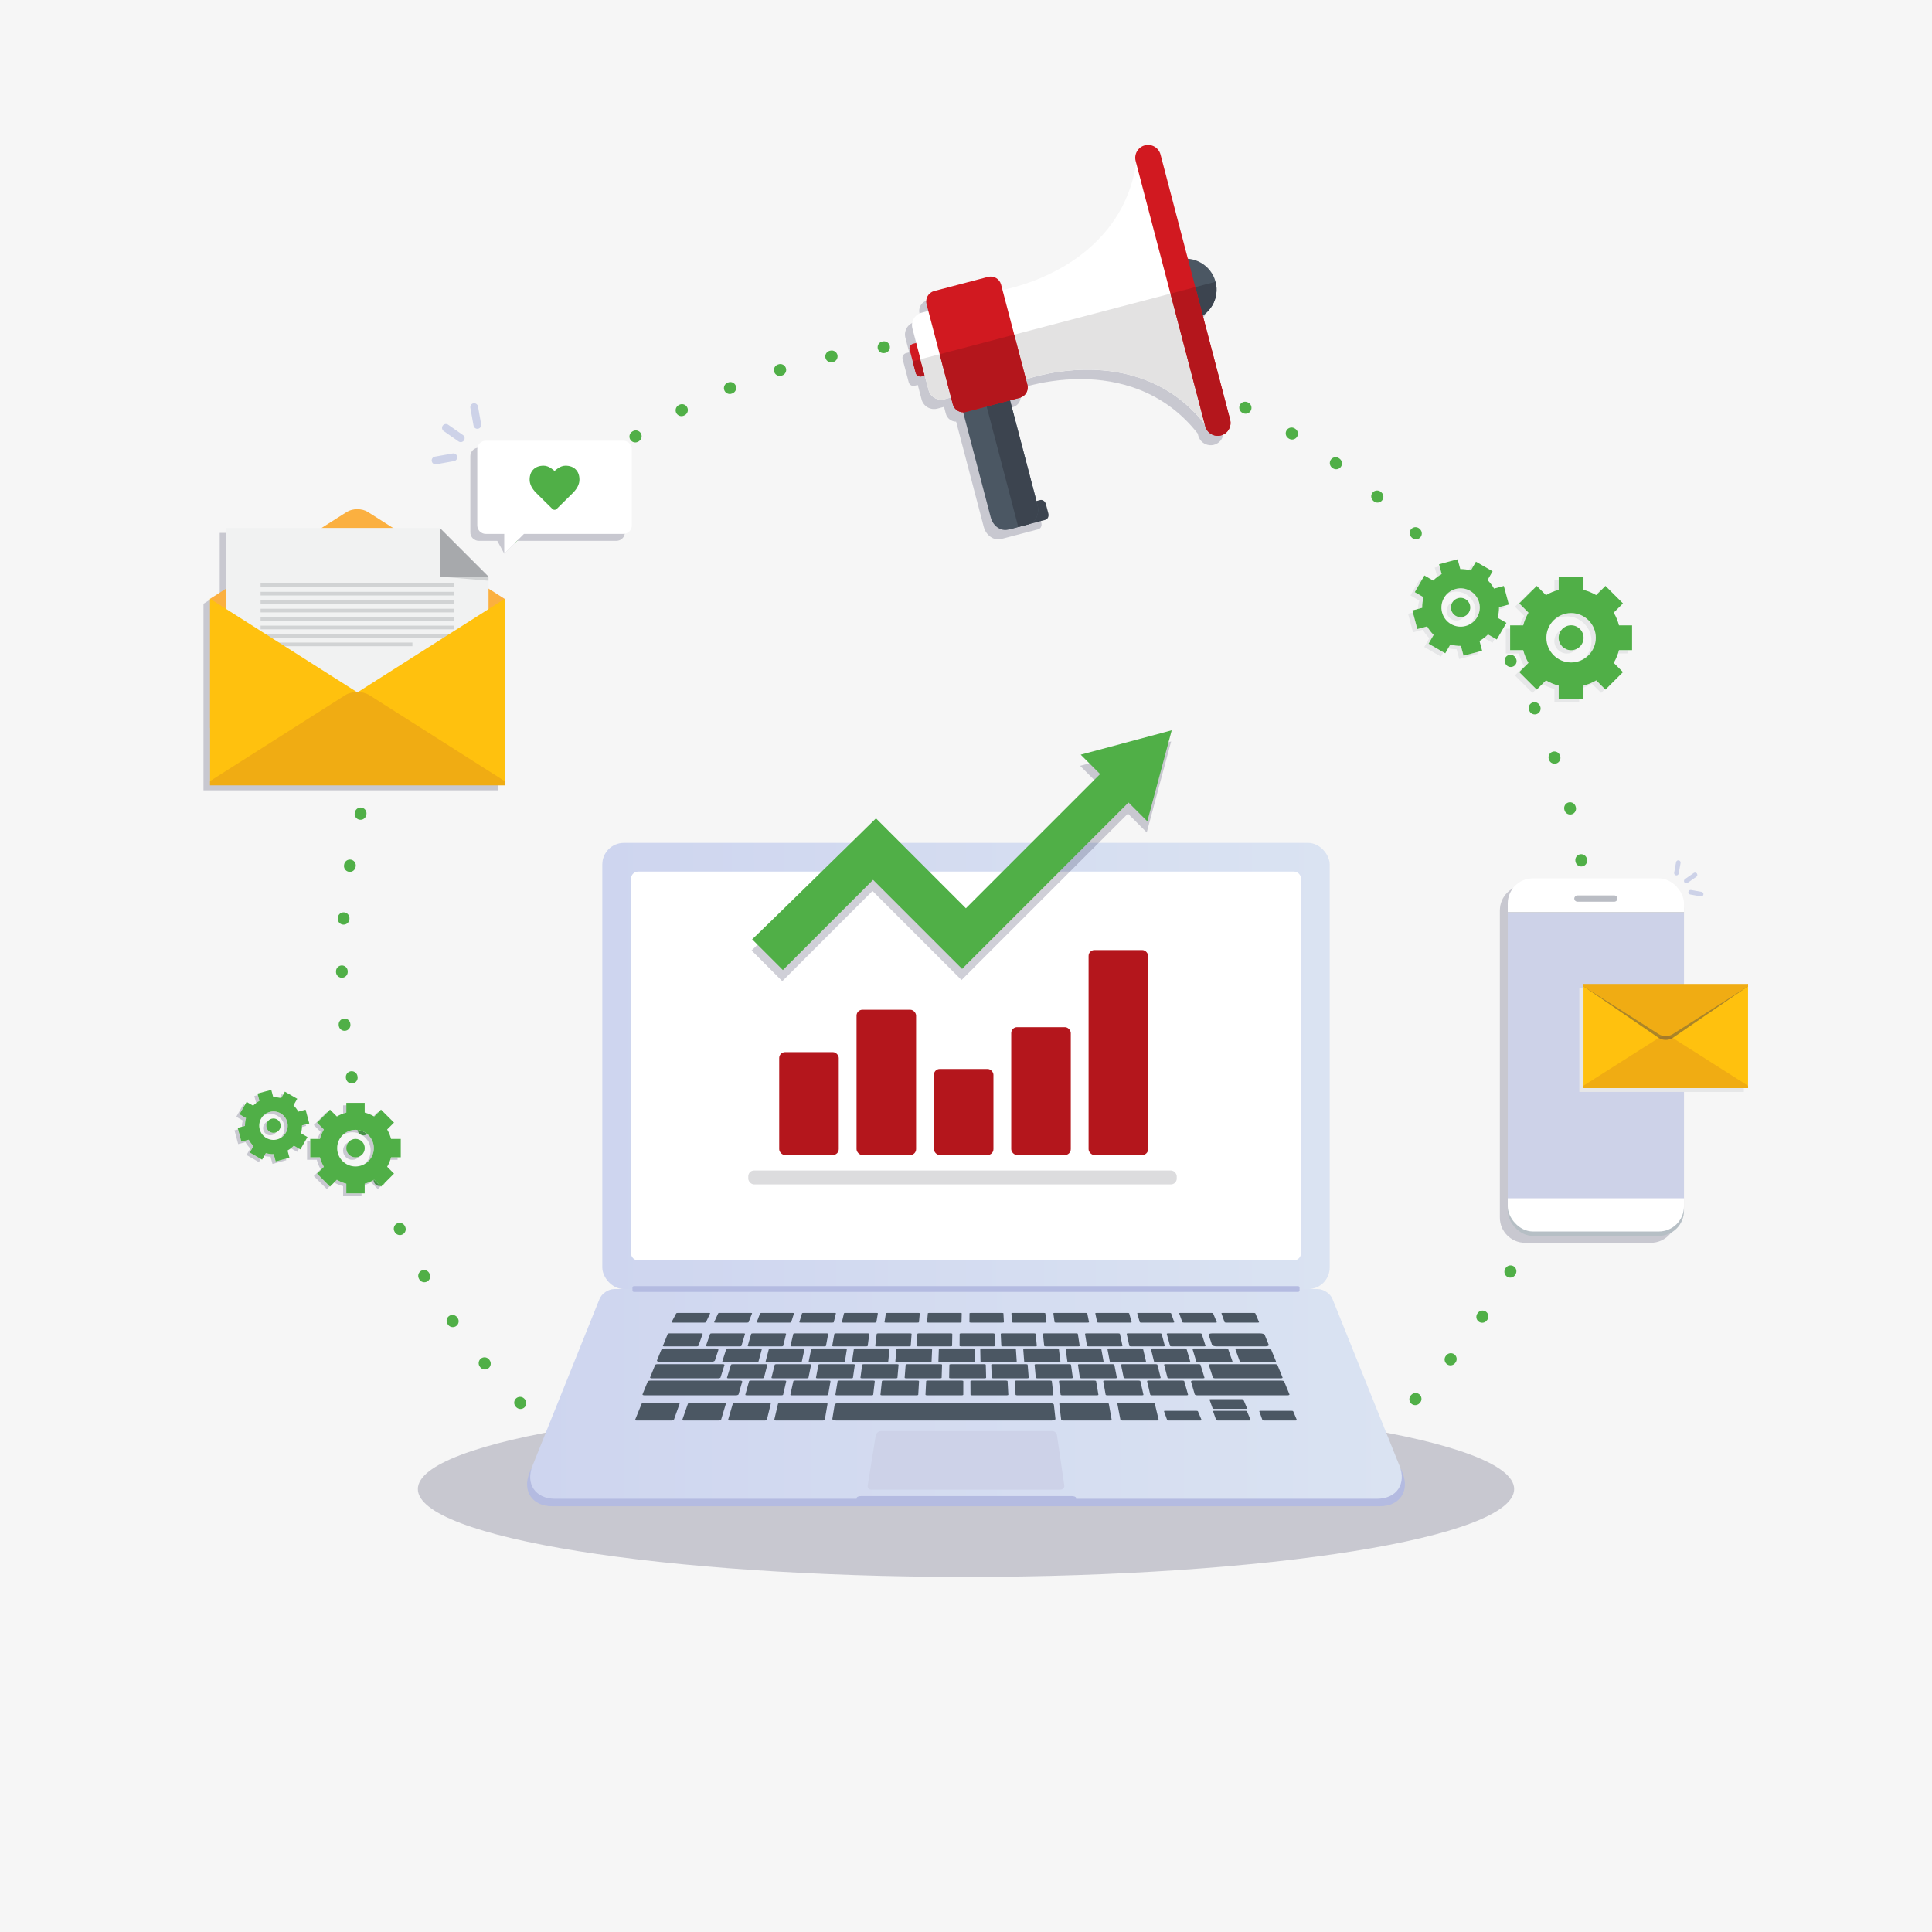 <?xml version="1.0" encoding="UTF-8"?>
<svg xmlns="http://www.w3.org/2000/svg" xmlns:xlink="http://www.w3.org/1999/xlink" viewBox="0 0 3300 3300">
  <rect x="0" y="0" width="3300" height="3300" fill="#808080" stroke="none"/>
  <defs>
    <style>.cls-1{fill:#f6f6f6;}.cls-2,.cls-3{fill:#e6e7e8;}.cls-4{fill:#e3e2e2;}.cls-5{fill:#fff;}.cls-6{fill:#f1f2f2;}.cls-7{fill:#ffc10e;}.cls-8{fill:#fbb040;}.cls-9{fill:#f0ac13;}.cls-10{fill:#b4bbe1;}.cls-11{fill:#b6bfc5;}.cls-12{fill:#babdc4;}.cls-13{fill:#d11920;}.cls-14{fill:#cdd2e8;}.cls-15{fill:#b4161c;}.cls-16,.cls-17{fill:#a7a9ac;}.cls-18{fill:#d1d3d4;}.cls-19{fill:#3c444f;}.cls-20{fill:#4b5763;}.cls-21{fill:#50af47;}.cls-3,.cls-22{mix-blend-mode:multiply;}.cls-23{fill:none;stroke:#50af47;stroke-dasharray:0 0 1 89.8;stroke-linecap:round;stroke-linejoin:round;stroke-width:20px;}.cls-24{fill:url(#Unbenannter_Verlauf_2-2);}.cls-25{fill:url(#Unbenannter_Verlauf_2);}.cls-26{isolation:isolate;}.cls-27{fill:#594a42;opacity:.5;}.cls-28{fill:#2d2f4f;opacity:.23;}.cls-17{opacity:.4;}</style>
    <linearGradient id="Unbenannter_Verlauf_2" x1="905.62" y1="2380.92" x2="2394.38" y2="2380.92" gradientUnits="userSpaceOnUse">
      <stop offset="0" stop-color="#ced5ef"></stop>
      <stop offset="1" stop-color="#dae3f2"></stop>
    </linearGradient>
    <linearGradient id="Unbenannter_Verlauf_2-2" x1="1028.8" y1="1820.76" x2="2271.2" y2="1820.76" xlink:href="#Unbenannter_Verlauf_2"></linearGradient>
  </defs>
  <g class="cls-26">
    <g id="bg">
      <polyline class="cls-1" points="0 0 3300 0 3300 3300 0 3300"></polyline>
    </g>
    <g id="Ebene_2">
      <path class="cls-23" d="m2716.13,1650c0,331.2-151.03,627.13-387.97,822.67-184.29,152.09-420.55,1.5-678.16,1.5s-492.02,151.3-676,.28c-238.19-195.52-390.13-492.24-390.13-824.45,0-588.81,477.32-1066.13,1066.13-1066.13s1066.13,477.32,1066.13,1066.13Z"></path>
    </g>
    <g id="Ebene_3">
      <g class="cls-22">
        <path class="cls-2" d="m2697.35,990.84h-42.33s0,22.36,0,22.36c-7.65,1.95-14.94,4.96-21.73,8.97l-15.79-15.78-29.93,29.9,15.81,15.81c-4.03,6.8-7.03,14.08-8.99,21.74h-22.35s0,42.31,0,42.31h22.35c1.96,7.68,4.95,14.94,8.99,21.74l-15.81,15.8,29.93,29.91,15.79-15.8c6.79,4.02,14.08,7.02,21.73,9v22.35s42.33,0,42.33,0v-22.35c7.69-1.98,14.96-4.98,21.73-8.98l15.79,15.78,29.95-29.91-15.79-15.8c3.98-6.78,6.99-14.06,8.97-21.74h22.35s0-42.31,0-42.31h-22.35c-1.97-7.66-4.99-14.96-8.97-21.75l15.79-15.8-29.95-29.9-15.79,15.78c-6.77-4.01-14.04-7.02-21.73-8.97v-22.36Zm-21.16,61.95c23.27,0,42.21,18.94,42.21,42.2,0,23.29-18.94,42.2-42.21,42.2-23.29,0-42.21-18.92-42.21-42.2,0-23.26,18.92-42.2,42.21-42.2Z"></path>
        <path class="cls-2" d="m2676.2,1073.69c11.74,0,21.3,9.56,21.3,21.3,0,11.75-9.56,21.3-21.3,21.3-11.75,0-21.3-9.55-21.3-21.3,0-11.74,9.55-21.3,21.3-21.3Z"></path>
      </g>
      <g class="cls-22">
        <path class="cls-2" d="m2482.39,960.9l-31.75,8.51,4.49,16.78c-5.35,3-10.21,6.72-14.5,11.09l-15.02-8.67-16.44,28.45,15.03,8.68c-1.66,5.91-2.44,11.97-2.37,18.12l-16.77,4.49,8.5,31.74,16.77-4.49c3.01,5.37,6.72,10.21,11.11,14.5l-8.68,15.03,28.47,16.42,8.67-15.02c5.9,1.65,11.97,2.44,18.11,2.38l4.49,16.76,31.75-8.51-4.49-16.76c5.37-3.03,10.22-6.74,14.49-11.1l15.02,8.66,16.46-28.46-15.02-8.68c1.62-5.89,2.42-11.95,2.36-18.11l16.77-4.49-8.5-31.74-16.77,4.49c-3.02-5.35-6.75-10.22-11.1-14.52l8.67-15.02-28.48-16.41-8.67,15.01c-5.88-1.65-11.94-2.44-18.1-2.36l-4.49-16.78Zm-3.42,50.72c17.45-4.68,35.47,5.72,40.15,23.17,4.68,17.47-5.73,35.47-23.18,40.14-17.47,4.68-35.46-5.71-40.14-23.17-4.68-17.45,5.71-35.46,23.18-40.14Z"></path>
        <path class="cls-2" d="m2483.17,1027.31c8.81-2.36,17.9,2.89,20.26,11.69,2.36,8.81-2.89,17.9-11.7,20.26-8.81,2.36-17.9-2.88-20.26-11.69-2.36-8.81,2.88-17.89,11.7-20.26Z"></path>
      </g>
      <path class="cls-5" d="m2704.7,985.17h-42.33s0,22.36,0,22.36c-7.65,1.95-14.94,4.96-21.73,8.97l-15.79-15.78-29.93,29.9,15.81,15.81c-4.03,6.8-7.03,14.08-8.99,21.74h-22.35s0,42.31,0,42.31h22.35c1.96,7.68,4.95,14.94,8.99,21.74l-15.81,15.8,29.93,29.91,15.79-15.8c6.79,4.02,14.08,7.02,21.73,9v22.35s42.33,0,42.33,0v-22.35c7.69-1.98,14.96-4.98,21.73-8.98l15.79,15.78,29.95-29.91-15.79-15.8c3.98-6.78,6.99-14.06,8.97-21.74h22.35s0-42.31,0-42.31h-22.35c-1.97-7.66-4.99-14.96-8.97-21.75l15.79-15.8-29.95-29.9-15.79,15.78c-6.77-4.01-14.04-7.02-21.73-8.97v-22.36Zm-21.16,61.95c23.27,0,42.21,18.94,42.21,42.2,0,23.29-18.94,42.2-42.21,42.2-23.29,0-42.21-18.92-42.21-42.2,0-23.26,18.92-42.2,42.21-42.2Z"></path>
      <path class="cls-5" d="m2683.55,1068.03c11.74,0,21.3,9.56,21.3,21.3,0,11.75-9.56,21.3-21.3,21.3-11.75,0-21.3-9.55-21.3-21.3,0-11.74,9.55-21.3,21.3-21.3Z"></path>
      <path class="cls-5" d="m2489.74,955.24l-31.75,8.51,4.49,16.78c-5.35,3-10.21,6.72-14.5,11.09l-15.02-8.67-16.44,28.45,15.03,8.68c-1.66,5.91-2.44,11.97-2.37,18.12l-16.77,4.49,8.5,31.74,16.77-4.49c3.01,5.37,6.72,10.21,11.11,14.5l-8.68,15.03,28.47,16.42,8.67-15.02c5.9,1.65,11.97,2.44,18.11,2.38l4.49,16.76,31.75-8.51-4.49-16.76c5.37-3.03,10.22-6.74,14.49-11.1l15.02,8.66,16.46-28.46-15.02-8.68c1.62-5.89,2.42-11.95,2.36-18.11l16.77-4.49-8.5-31.74-16.77,4.49c-3.02-5.35-6.75-10.22-11.1-14.52l8.67-15.02-28.48-16.41-8.67,15.01c-5.88-1.65-11.94-2.44-18.1-2.36l-4.49-16.78Zm-3.42,50.72c17.45-4.68,35.47,5.72,40.15,23.17,4.68,17.47-5.73,35.47-23.18,40.14-17.47,4.68-35.46-5.71-40.14-23.17-4.68-17.45,5.71-35.46,23.18-40.14Z"></path>
      <path class="cls-5" d="m2490.52,1021.64c8.81-2.36,17.9,2.89,20.26,11.69,2.36,8.81-2.89,17.9-11.7,20.26-8.81,2.36-17.9-2.88-20.26-11.69-2.36-8.81,2.88-17.89,11.7-20.26Z"></path>
      <path class="cls-21" d="m2704.7,985.17h-42.33s0,22.36,0,22.36c-7.65,1.95-14.94,4.96-21.73,8.97l-15.79-15.78-29.93,29.9,15.81,15.81c-4.03,6.8-7.03,14.08-8.99,21.74h-22.35s0,42.31,0,42.31h22.35c1.96,7.68,4.95,14.94,8.99,21.74l-15.81,15.8,29.93,29.91,15.79-15.8c6.79,4.02,14.08,7.02,21.73,9v22.35s42.33,0,42.33,0v-22.35c7.69-1.98,14.96-4.98,21.73-8.98l15.79,15.78,29.95-29.91-15.79-15.8c3.98-6.78,6.99-14.06,8.97-21.74h22.35s0-42.31,0-42.31h-22.35c-1.97-7.66-4.99-14.96-8.97-21.75l15.79-15.8-29.95-29.9-15.79,15.78c-6.77-4.01-14.04-7.02-21.73-8.97v-22.36Zm-21.16,61.95c23.27,0,42.21,18.94,42.21,42.2,0,23.29-18.94,42.2-42.21,42.2-23.29,0-42.21-18.92-42.21-42.2,0-23.26,18.92-42.2,42.21-42.2Z"></path>
      <path class="cls-21" d="m2683.55,1068.03c11.74,0,21.3,9.56,21.3,21.3,0,11.75-9.56,21.3-21.3,21.3-11.75,0-21.3-9.55-21.3-21.3,0-11.74,9.55-21.3,21.3-21.3Z"></path>
      <path class="cls-21" d="m2489.74,955.24l-31.75,8.51,4.49,16.78c-5.35,3-10.21,6.72-14.5,11.09l-15.02-8.67-16.44,28.45,15.03,8.68c-1.66,5.91-2.44,11.97-2.37,18.12l-16.77,4.49,8.5,31.74,16.77-4.49c3.01,5.37,6.72,10.21,11.11,14.5l-8.68,15.03,28.47,16.42,8.67-15.02c5.9,1.65,11.97,2.44,18.11,2.38l4.49,16.76,31.75-8.51-4.49-16.76c5.37-3.03,10.22-6.74,14.49-11.1l15.02,8.66,16.46-28.46-15.02-8.68c1.62-5.89,2.42-11.95,2.36-18.11l16.77-4.49-8.5-31.74-16.77,4.49c-3.02-5.35-6.75-10.22-11.1-14.52l8.67-15.02-28.48-16.41-8.67,15.01c-5.88-1.65-11.94-2.44-18.1-2.36l-4.49-16.78Zm-3.42,50.72c17.45-4.68,35.47,5.72,40.15,23.17,4.68,17.47-5.73,35.47-23.18,40.14-17.47,4.68-35.46-5.71-40.14-23.17-4.68-17.45,5.71-35.46,23.18-40.14Z"></path>
      <path class="cls-21" d="m2490.52,1021.64c8.81-2.36,17.9,2.89,20.26,11.69,2.36,8.81-2.89,17.9-11.7,20.26-8.81,2.36-17.9-2.88-20.26-11.69-2.36-8.81,2.88-17.89,11.7-20.26Z"></path>
    </g>
    <g id="Ebene_4">
      <g class="cls-22">
        <path class="cls-28" d="m617.5,1887.96h-31.42s0,16.6,0,16.6c-5.68,1.45-11.09,3.68-16.13,6.66l-11.72-11.72-22.22,22.2,11.73,11.73c-2.99,5.05-5.22,10.45-6.67,16.14h-16.59s0,31.41,0,31.41h16.59c1.45,5.7,3.68,11.09,6.67,16.14l-11.73,11.73,22.22,22.2,11.72-11.73c5.04,2.98,10.45,5.21,16.13,6.68v16.59s31.42,0,31.42,0v-16.59c5.71-1.47,11.1-3.7,16.13-6.67l11.72,11.71,22.23-22.2-11.72-11.73c2.96-5.03,5.19-10.44,6.66-16.14h16.59s0-31.41,0-31.41h-16.59c-1.47-5.69-3.7-11.1-6.66-16.15l11.72-11.73-22.23-22.2-11.72,11.72c-5.02-2.97-10.42-5.21-16.13-6.66v-16.6Zm-15.71,45.99c17.27,0,31.33,14.06,31.33,31.33,0,17.29-14.06,31.33-31.33,31.33-17.29,0-31.33-14.04-31.33-31.33,0-17.27,14.05-31.33,31.33-31.33Z"></path>
        <path class="cls-28" d="m601.8,1949.47c8.72,0,15.81,7.09,15.81,15.81,0,8.72-7.1,15.81-15.81,15.81-8.72,0-15.81-7.09-15.81-15.81,0-8.71,7.09-15.81,15.81-15.81Z"></path>
      </g>
      <g class="cls-22">
        <path class="cls-28" d="m457.93,1865.74l-23.57,6.32,3.34,12.45c-3.97,2.23-7.58,4.99-10.76,8.24l-11.15-6.43-12.21,21.12,11.16,6.44c-1.23,4.39-1.81,8.89-1.76,13.45l-12.45,3.33,6.31,23.56,12.45-3.33c2.24,3.98,4.99,7.58,8.25,10.77l-6.44,11.16,21.13,12.19,6.44-11.15c4.38,1.22,8.89,1.81,13.44,1.77l3.33,12.44,23.57-6.32-3.33-12.44c3.98-2.25,7.59-5.01,10.76-8.24l11.15,6.43,12.22-21.12-11.15-6.44c1.21-4.37,1.8-8.87,1.75-13.44l12.45-3.33-6.31-23.56-12.45,3.33c-2.24-3.97-5.01-7.59-8.24-10.78l6.44-11.15-21.14-12.18-6.44,11.15c-4.37-1.22-8.87-1.81-13.44-1.75l-3.34-12.45Zm-2.54,37.65c12.96-3.47,26.33,4.25,29.8,17.2,3.47,12.97-4.25,26.33-17.21,29.8-12.97,3.47-26.33-4.24-29.8-17.2-3.47-12.95,4.24-26.33,17.21-29.8Z"></path>
        <path class="cls-28" d="m458.51,1915.03c6.54-1.75,13.29,2.14,15.04,8.68,1.75,6.54-2.14,13.29-8.68,15.04-6.54,1.75-13.28-2.14-15.04-8.68-1.75-6.54,2.14-13.28,8.68-15.04Z"></path>
      </g>
      <path class="cls-5" d="m622.96,1883.76h-31.42s0,16.6,0,16.6c-5.68,1.45-11.09,3.68-16.13,6.66l-11.72-11.72-22.22,22.2,11.73,11.73c-2.99,5.05-5.22,10.45-6.67,16.14h-16.59s0,31.41,0,31.41h16.59c1.45,5.7,3.68,11.09,6.67,16.14l-11.73,11.73,22.22,22.2,11.72-11.73c5.04,2.98,10.45,5.21,16.13,6.68v16.59s31.42,0,31.42,0v-16.59c5.71-1.47,11.1-3.7,16.13-6.67l11.72,11.71,22.23-22.2-11.72-11.73c2.96-5.03,5.19-10.44,6.66-16.14h16.59s0-31.41,0-31.41h-16.59c-1.47-5.69-3.7-11.1-6.66-16.15l11.72-11.73-22.23-22.2-11.72,11.72c-5.02-2.97-10.42-5.21-16.13-6.66v-16.6Zm-15.71,45.99c17.27,0,31.33,14.06,31.33,31.33,0,17.29-14.06,31.33-31.33,31.33-17.29,0-31.33-14.04-31.33-31.33,0-17.27,14.05-31.33,31.33-31.33Z"></path>
      <path class="cls-5" d="m607.26,1945.26c8.72,0,15.81,7.09,15.81,15.81,0,8.72-7.1,15.81-15.81,15.81-8.72,0-15.81-7.09-15.81-15.81,0-8.71,7.09-15.81,15.81-15.81Z"></path>
      <path class="cls-5" d="m463.38,1861.53l-23.57,6.32,3.34,12.45c-3.97,2.23-7.58,4.99-10.76,8.24l-11.15-6.43-12.21,21.12,11.16,6.44c-1.23,4.39-1.81,8.89-1.76,13.45l-12.45,3.33,6.31,23.56,12.45-3.33c2.24,3.98,4.99,7.58,8.25,10.77l-6.44,11.16,21.13,12.19,6.44-11.15c4.38,1.22,8.89,1.81,13.44,1.77l3.33,12.44,23.57-6.32-3.33-12.44c3.98-2.25,7.59-5.01,10.76-8.24l11.15,6.43,12.22-21.12-11.15-6.44c1.21-4.37,1.8-8.87,1.75-13.44l12.45-3.33-6.31-23.56-12.45,3.33c-2.24-3.97-5.01-7.59-8.24-10.78l6.44-11.15-21.14-12.18-6.44,11.15c-4.37-1.22-8.87-1.81-13.44-1.75l-3.34-12.45Zm-2.54,37.65c12.96-3.47,26.33,4.25,29.8,17.2,3.47,12.97-4.25,26.33-17.21,29.8-12.97,3.47-26.33-4.24-29.8-17.2-3.47-12.95,4.24-26.33,17.21-29.8Z"></path>
      <path class="cls-5" d="m463.96,1910.83c6.54-1.75,13.29,2.14,15.04,8.68,1.75,6.54-2.14,13.29-8.68,15.04s-13.28-2.14-15.04-8.68c-1.75-6.54,2.14-13.28,8.68-15.04Z"></path>
      <path class="cls-21" d="m622.96,1883.76h-31.42s0,16.6,0,16.6c-5.68,1.45-11.09,3.68-16.13,6.66l-11.72-11.72-22.22,22.2,11.73,11.73c-2.99,5.05-5.22,10.45-6.67,16.14h-16.59s0,31.41,0,31.41h16.59c1.45,5.7,3.68,11.09,6.67,16.14l-11.73,11.73,22.22,22.2,11.72-11.73c5.04,2.98,10.45,5.21,16.13,6.68v16.59s31.42,0,31.42,0v-16.59c5.71-1.47,11.1-3.7,16.13-6.67l11.72,11.71,22.23-22.2-11.72-11.73c2.96-5.03,5.19-10.44,6.66-16.14h16.59s0-31.41,0-31.41h-16.59c-1.47-5.69-3.7-11.1-6.66-16.15l11.72-11.73-22.23-22.2-11.72,11.72c-5.02-2.97-10.42-5.21-16.13-6.66v-16.6Zm-15.71,45.99c17.27,0,31.33,14.06,31.33,31.33,0,17.29-14.06,31.33-31.33,31.33-17.29,0-31.33-14.04-31.33-31.33,0-17.27,14.05-31.33,31.33-31.33Z"></path>
      <path class="cls-21" d="m607.26,1945.26c8.72,0,15.81,7.09,15.81,15.81,0,8.72-7.1,15.81-15.81,15.81-8.72,0-15.81-7.09-15.81-15.81,0-8.71,7.09-15.81,15.81-15.81Z"></path>
      <path class="cls-21" d="m463.38,1861.53l-23.57,6.32,3.34,12.45c-3.97,2.23-7.58,4.99-10.76,8.24l-11.15-6.43-12.21,21.12,11.16,6.44c-1.23,4.39-1.81,8.89-1.76,13.45l-12.45,3.33,6.31,23.56,12.45-3.33c2.24,3.98,4.99,7.58,8.25,10.77l-6.44,11.16,21.13,12.19,6.44-11.15c4.38,1.22,8.89,1.81,13.44,1.77l3.33,12.44,23.57-6.32-3.33-12.44c3.98-2.25,7.59-5.01,10.76-8.24l11.15,6.43,12.22-21.12-11.15-6.44c1.21-4.37,1.8-8.87,1.75-13.44l12.45-3.33-6.31-23.56-12.45,3.33c-2.24-3.97-5.01-7.59-8.24-10.78l6.44-11.15-21.14-12.18-6.44,11.15c-4.37-1.22-8.87-1.81-13.44-1.75l-3.34-12.45Zm-2.54,37.65c12.96-3.47,26.33,4.25,29.8,17.2,3.47,12.97-4.25,26.33-17.21,29.8-12.97,3.47-26.33-4.24-29.8-17.2-3.47-12.95,4.24-26.33,17.21-29.8Z"></path>
      <path class="cls-21" d="m463.96,1910.83c6.54-1.75,13.29,2.14,15.04,8.68,1.75,6.54-2.14,13.29-8.68,15.04s-13.28-2.14-15.04-8.68c-1.75-6.54,2.14-13.28,8.68-15.04Z"></path>
    </g>
    <g id="Ebene_5">
      <path class="cls-14" d="m2867.34,1492.03c-.38,2.12-2.42,3.55-4.55,3.17h0c-2.12-.38-3.55-2.42-3.17-4.55l3.21-18c.38-2.12,2.42-3.55,4.55-3.17h0c2.12.38,3.55,2.43,3.17,4.55l-3.22,17.99Z"></path>
      <path class="cls-14" d="m2888.41,1520.16c-2.12-.38-4.17,1.04-4.54,3.17h0c-.38,2.12,1.05,4.17,3.17,4.54l18,3.22c2.12.38,4.17-1.05,4.55-3.17h0c.38-2.12-1.05-4.17-3.17-4.55l-17.99-3.21Z"></path>
      <path class="cls-14" d="m2882.49,1508c-1.77,1.23-4.22.79-5.45-.97h0c-1.23-1.77-.79-4.22.98-5.45l15-10.45c1.77-1.23,4.22-.79,5.45.97h0c1.23,1.77.79,4.22-.97,5.45l-15,10.45Z"></path>
      <path class="cls-28" d="m2819.98,1512.09h-215.19c-23.6,0-42.91,19.31-42.91,42.91v524.85c0,23.6,19.31,42.91,42.91,42.91h215.19c23.6,0,42.91-19.31,42.91-42.91v-524.85c0-23.6-19.31-42.91-42.91-42.91Z"></path>
      <rect class="cls-11" x="2575.33" y="1507.8" width="301.01" height="603.16" rx="42.91" ry="42.91"></rect>
      <rect class="cls-5" x="2575.33" y="1500.29" width="301.01" height="603.16" rx="42.91" ry="42.91"></rect>
      <rect class="cls-14" x="2575.33" y="1558.28" width="301.01" height="488.44"></rect>
      <path class="cls-12" d="m2762.69,1534.81c0,2.95-2.41,5.36-5.36,5.36h-62.98c-2.95,0-5.36-2.41-5.36-5.36h0c0-2.95,2.41-5.36,5.36-5.36h62.98c2.95,0,5.36,2.41,5.36,5.36h0Z"></path>
      <rect class="cls-12" x="2575.33" y="1558.28" width="301.01" height="1.07"></rect>
      <polygon class="cls-3" points="2697.59 1687.18 2697.59 1691.3 2697.59 1861.01 2697.59 1865.13 2978.63 1865.13 2978.63 1861.13 2978.63 1691.17 2978.63 1687.18 2697.59 1687.18"></polygon>
      <polygon class="cls-7" points="2985.78 1680.63 2845.76 1769.6 2985.78 1858.57 2985.78 1680.63"></polygon>
      <polygon class="cls-7" points="2704.74 1680.63 2844.76 1769.6 2704.74 1858.57 2704.74 1680.63"></polygon>
      <path class="cls-9" d="m2856.65,1772.53c-6.32-4.02-16.66-4.02-22.98,0l-128.93,81.92v4.12h281.04v-3.99l-129.13-82.05Z"></path>
      <path class="cls-27" d="m2856.65,1773.14c-6.32,4.02-16.66,4.02-22.98,0l-128.93-88.4,281.04-.13-129.13,88.52Z"></path>
      <path class="cls-9" d="m2856.65,1766.67c-6.32,4.02-16.66,4.02-22.98,0l-128.93-81.92v-4.12h281.04v3.99l-129.13,82.05Z"></path>
    </g>
    <g id="Ebene_6">
      <path class="cls-28" d="m850.73,1031.36l-27.54-17.5v-20.5l-83.14-83.14h-79.98l-42.95-27.29c-9.93-6.31-26.18-6.31-36.1,0l-42.95,27.29h-162.76v103.42l-27.71,17.61v318.67h503.32v-318.67l-.18.11Z"></path>
      <path class="cls-8" d="m862.17,1022.99l-233.79-148.54c-9.93-6.31-26.18-6.31-36.1,0l-233.43,148.31v220.45h503.32v-220.22Z"></path>
      <polygon class="cls-6" points="751.31 901.74 386.57 901.74 386.57 1299.56 834.45 1299.56 834.45 984.88 751.31 984.88 751.31 901.74"></polygon>
      <polygon class="cls-16" points="751.31 984.88 834.45 984.88 751.31 901.74 751.31 984.88"></polygon>
      <polygon class="cls-18" points="751.31 984.88 834.45 984.88 834.45 991.91 751.31 984.88"></polygon>
      <rect class="cls-18" x="445.12" y="996.39" width="330.78" height="6.26"></rect>
      <rect class="cls-18" x="445.12" y="1010.84" width="330.78" height="6.26"></rect>
      <rect class="cls-18" x="445.12" y="1025.28" width="330.78" height="6.26"></rect>
      <rect class="cls-18" x="445.12" y="1039.73" width="330.78" height="6.26"></rect>
      <rect class="cls-18" x="445.12" y="1054.18" width="330.78" height="6.26"></rect>
      <rect class="cls-18" x="445.12" y="1068.63" width="330.78" height="6.26"></rect>
      <rect class="cls-18" x="445.12" y="1083.07" width="330.78" height="6.26"></rect>
      <rect class="cls-18" x="445.12" y="1097.52" width="259.32" height="6.26"></rect>
      <polygon class="cls-7" points="862.17 1022.76 611.4 1182.1 862.17 1341.44 862.17 1022.76"></polygon>
      <polygon class="cls-7" points="358.86 1022.76 609.62 1182.1 358.86 1341.44 358.86 1022.76"></polygon>
      <path class="cls-9" d="m630.91,1187.35c-11.32-7.19-29.84-7.19-41.16,0l-230.9,146.71v7.38h503.32v-7.15l-231.26-146.94Z"></path>
      <path class="cls-28" d="m1052.9,764.69h-235.05c-7.96,0-14.47,6.51-14.47,14.46v130.18c0,7.96,6.51,14.46,14.47,14.46h31.58s11.87,21.81,11.87,21.81l21.81-21.81h169.79c7.95,0,14.46-6.51,14.46-14.46v-130.18c0-7.95-6.51-14.46-14.46-14.46Z"></path>
      <path class="cls-5" d="m1064.76,752.83h-235.05c-7.96,0-14.47,6.51-14.47,14.46v130.18c0,7.96,6.51,14.46,14.47,14.46h31.58v33.68s33.68-33.68,33.68-33.68h169.79c7.95,0,14.46-6.51,14.46-14.46v-130.18c0-7.95-6.51-14.46-14.46-14.46Z"></path>
      <path class="cls-21" d="m911.08,801.84c4.24-4.25,10.1-6.4,17.41-6.4,2.1,0,4.26.37,6.44,1.12,2.12.72,4.11,1.71,5.93,2.94,1.73,1.18,3.21,2.26,4.46,3.29.65.54,1.28,1.1,1.91,1.66h0c.63-.57,1.26-1.13,1.91-1.66,1.26-1.02,2.74-2.11,4.46-3.29,1.82-1.23,3.82-2.22,5.93-2.94,2.18-.75,4.34-1.12,6.44-1.12,7.31,0,13.16,2.15,17.41,6.4,4.23,4.25,6.38,10.13,6.38,17.49,0,7.39-3.67,14.91-10.94,22.35l-27.98,27.64c-.96.98-2.22,1.51-3.63,1.51h0c-1.4,0-2.67-.53-3.63-1.51l-27.98-27.64c-7.26-7.44-10.94-14.96-10.94-22.35,0-7.35,2.15-13.24,6.39-17.49Z"></path>
      <path class="cls-14" d="m808.85,727c.64,3.58,4.1,5.99,7.68,5.35h0c3.58-.64,5.99-4.1,5.35-7.68l-5.43-30.42c-.64-3.58-4.1-5.99-7.68-5.35h0c-3.59.64-5.99,4.1-5.36,7.68l5.44,30.42Z"></path>
      <path class="cls-14" d="m773.23,774.54c3.58-.64,7.04,1.77,7.68,5.35h0c.64,3.58-1.77,7.04-5.35,7.68l-30.42,5.44c-3.59.64-7.04-1.77-7.68-5.35h0c-.64-3.59,1.77-7.04,5.35-7.68l30.42-5.43Z"></path>
      <path class="cls-14" d="m783.23,753.98c2.99,2.08,7.14,1.34,9.22-1.65h0c2.08-2.99,1.34-7.14-1.65-9.22l-25.35-17.67c-2.99-2.08-7.13-1.34-9.22,1.65h0c-2.08,2.99-1.34,7.14,1.65,9.22l25.35,17.67Z"></path>
    </g>
    <g id="Ebene_7">
      <path class="cls-28" d="m2586.29,2543.41c0,82.88-419.18,150.07-936.28,150.07s-936.3-67.2-936.3-150.07,419.2-150.07,936.3-150.07,936.28,67.2,936.28,150.07Z"></path>
      <path class="cls-10" d="m2393,2509.14H907c-1.61,4-2.56,6.38-2.56,6.38-12.65,31.49,4.76,57.25,38.69,57.25h1413.74c33.93,0,51.35-25.76,38.69-57.25l-2.56-6.38Z"></path>
      <path class="cls-25" d="m2390.28,2503.18l-114.26-284.32c-3.77-9.38-15.12-17.06-25.23-17.06h-1201.58c-10.11,0-21.46,7.68-25.23,17.06l-75.61,188.15s-38.65,96.17-38.65,96.17c-12.57,31.27,4.72,56.85,38.42,56.85h514.97l.3-1.85c.24-1.51,3.51-2.72,7.28-2.72h360.04c3.77,0,6.97,1.22,7.14,2.72l.2,1.85h513.8c33.69,0,50.98-25.58,38.42-56.85Z"></path>
      <rect class="cls-24" x="1028.8" y="1439.71" width="1242.4" height="762.1" rx="36.76" ry="36.76"></rect>
      <path class="cls-5" d="m1090.06,1488.71h1119.88c6.76,0,12.25,5.49,12.25,12.25v639.58c0,6.76-5.49,12.25-12.25,12.25h-1119.87c-6.76,0-12.25-5.49-12.25-12.25v-639.58c0-6.76,5.49-12.25,12.25-12.25Z"></path>
      <path class="cls-14" d="m1811.65,2544.4h-323.79c-3.59,0-6.33-3.21-5.77-6.76l13.65-85.29c.74-4.6,4.71-7.98,9.37-7.98h292.04c4.14,0,7.64,3.03,8.25,7.13l12.51,85.77c.49,3.78-2.46,7.13-6.27,7.13Z"></path>
      <path class="cls-20" d="m1190.08,2299.72h-55.64c-1.38,0-2.34-.42-2.13-.93l8.25-20.35c.2-.5,1.47-.91,2.83-.91h54.67c1.36,0,2.32.41,2.14.91l-7.28,20.35c-.18.51-1.46.93-2.84.93Z"></path>
      <path class="cls-20" d="m1292.79,2326.42h-56.8c-1.41,0-2.42-.43-2.25-.97l6.77-21.21c.17-.52,1.43-.94,2.81-.94h55.79c1.39,0,2.4.42,2.26.94l-5.76,21.21c-.15.54-1.41.97-2.83.97Z"></path>
      <path class="cls-20" d="m1302.08,2354.27h-58.02c-1.45,0-2.48-.46-2.3-1.02l6.77-22.11c.17-.54,1.45-.98,2.87-.98h56.96c1.42,0,2.45.43,2.32.98l-5.72,22.11c-.15.56-1.43,1.02-2.88,1.02Z"></path>
      <path class="cls-20" d="m1334.74,2383.33h-59.29c-1.48,0-2.54-.48-2.38-1.06l6.39-23.08c.16-.57,1.46-1.02,2.91-1.02h58.19c1.45,0,2.52.46,2.39,1.02l-5.29,23.08c-.13.59-1.44,1.06-2.91,1.06Z"></path>
      <path class="cls-20" d="m1147.69,2426.32h-60.42c-1.61,0-2.69-.53-2.43-1.18l11.11-27.4c.25-.63,1.73-1.13,3.31-1.13h59.13c1.57,0,2.66.51,2.44,1.13l-9.8,27.4c-.23.66-1.73,1.18-3.33,1.18Z"></path>
      <path class="cls-20" d="m1228.38,2426.32h-60.42c-1.61,0-2.73-.53-2.5-1.18l9.52-27.4c.22-.63,1.67-1.13,3.24-1.13h59.13c1.57,0,2.7.51,2.51,1.13l-8.21,27.4c-.2.66-1.66,1.18-3.26,1.18Z"></path>
      <path class="cls-20" d="m1306.64,2426.32h-60.42c-1.61,0-2.75-.53-2.56-1.18l7.98-27.4c.18-.63,1.6-1.13,3.18-1.13h59.13c1.57,0,2.72.51,2.57,1.13l-6.67,27.4c-.16.66-1.59,1.18-3.2,1.18Z"></path>
      <path class="cls-20" d="m1405.26,2426.32h-79.73c-1.84,0-3.18-.6-3-1.35l6.35-27.08c.17-.71,1.76-1.29,3.56-1.29h78.02c1.8,0,3.15.58,3.03,1.29l-4.67,27.08c-.13.75-1.72,1.35-3.55,1.35Z"></path>
      <path class="cls-20" d="m1895.74,2426.32h-79.73c-1.83,0-3.4-.6-3.48-1.35l-3.2-27.08c-.09-.71,1.3-1.29,3.1-1.29h78.03c1.79,0,3.35.58,3.48,1.29l4.88,27.08c.13.75-1.25,1.35-3.08,1.35Z"></path>
      <path class="cls-20" d="m1976.45,2426.32h-59.57c-1.6,0-2.99-.53-3.11-1.17l-5.23-27.42c-.12-.62,1.05-1.12,2.61-1.12h58.29c1.57,0,2.95.5,3.1,1.12l6.52,27.42c.16.65-1.01,1.17-2.61,1.17Z"></path>
      <path class="cls-20" d="m1796.12,2426.32h-367.89c-3.86,0-6.78-1.27-6.52-2.83l3.94-24.16c.25-1.51,3.51-2.72,7.28-2.72h360.04c3.77,0,6.97,1.22,7.14,2.72l2.68,24.16c.18,1.56-2.81,2.83-6.67,2.83Z"></path>
      <path class="cls-20" d="m1411.73,2383.33h-59.29c-1.48,0-2.57-.48-2.44-1.06l5.08-23.08c.12-.57,1.4-1.02,2.85-1.02h58.19c1.45,0,2.55.46,2.45,1.02l-3.98,23.08c-.1.59-1.38,1.06-2.86,1.06Z"></path>
      <path class="cls-20" d="m1488.72,2383.33h-59.29c-1.48,0-2.6-.48-2.5-1.06l3.77-23.08c.09-.57,1.34-1.02,2.79-1.02h58.19c1.45,0,2.57.46,2.51,1.02l-2.67,23.08c-.07.59-1.32,1.06-2.8,1.06Z"></path>
      <path class="cls-20" d="m1565.71,2383.33h-59.29c-1.48,0-2.62-.48-2.56-1.06l2.46-23.08c.06-.57,1.28-1.02,2.73-1.02h58.19c1.45,0,2.6.46,2.56,1.02l-1.36,23.08c-.03.59-1.26,1.06-2.74,1.06Z"></path>
      <path class="cls-20" d="m1642.7,2383.33h-59.29c-1.48,0-2.65-.48-2.62-1.06l1.15-23.08c.03-.57,1.23-1.02,2.67-1.02h58.19c1.45,0,2.62.46,2.62,1.02l-.05,23.08c0,.59-1.2,1.06-2.68,1.06Z"></path>
      <path class="cls-20" d="m1719.69,2383.33h-59.29c-1.48,0-2.67-.48-2.68-1.06l-.16-23.08c0-.57,1.17-1.02,2.62-1.02h58.19c1.45,0,2.65.46,2.68,1.02l1.26,23.08c.03.59-1.14,1.06-2.62,1.06Z"></path>
      <path class="cls-20" d="m1796.68,2383.33h-59.29c-1.48,0-2.7-.48-2.74-1.06l-1.47-23.08c-.04-.57,1.11-1.02,2.56-1.02h58.19c1.45,0,2.67.46,2.73,1.02l2.57,23.08c.06.59-1.08,1.06-2.55,1.06Z"></path>
      <path class="cls-20" d="m1873.67,2383.33h-59.29c-1.48,0-2.73-.48-2.8-1.06l-2.78-23.08c-.07-.57,1.05-1.02,2.5-1.02h58.19c1.45,0,2.7.46,2.8,1.02l3.88,23.08c.1.59-1.02,1.06-2.5,1.06Z"></path>
      <path class="cls-20" d="m1950.66,2383.33h-59.29c-1.48,0-2.76-.48-2.86-1.06l-4.09-23.08c-.1-.57.99-1.02,2.44-1.02h58.19c1.45,0,2.73.46,2.85,1.02l5.19,23.08c.13.59-.96,1.06-2.43,1.06Z"></path>
      <path class="cls-20" d="m1378.12,2354.27h-58.02c-1.44,0-2.5-.46-2.36-1.02l5.51-22.11c.13-.54,1.39-.98,2.81-.98h56.96c1.42,0,2.48.43,2.37.98l-4.45,22.11c-.11.56-1.38,1.02-2.82,1.02Z"></path>
      <path class="cls-20" d="m1454.16,2354.27h-58.02c-1.45,0-2.53-.46-2.42-1.02l4.24-22.11c.1-.54,1.34-.98,2.76-.98h56.96c1.42,0,2.5.43,2.43.98l-3.19,22.11c-.08.56-1.32,1.02-2.76,1.02Z"></path>
      <path class="cls-20" d="m1530.2,2354.27h-58.02c-1.44,0-2.55-.46-2.48-1.02l2.98-22.11c.07-.54,1.28-.98,2.7-.98h56.96c1.42,0,2.53.43,2.48.98l-1.92,22.11c-.05.56-1.26,1.02-2.71,1.02Z"></path>
      <path class="cls-20" d="m1605.77,2354.27h-58.02c-1.45,0-2.58-.46-2.54-1.02l1.72-22.11c.04-.54,1.23-.98,2.64-.98h56.97c1.42,0,2.55.43,2.54.98l-.67,22.11c-.02.56-1.2,1.02-2.65,1.02Z"></path>
      <path class="cls-20" d="m1681.81,2354.27h-58.02c-1.45,0-2.61-.46-2.59-1.02l.45-22.11c0-.54,1.17-.98,2.59-.98h56.96c1.42,0,2.58.43,2.6.98l.6,22.11c.02.56-1.15,1.02-2.59,1.02Z"></path>
      <path class="cls-20" d="m1754.59,2354.27h-58.01c-1.45,0-2.64-.46-2.66-1.02l-.75-22.11c-.02-.54,1.12-.98,2.53-.98h56.97c1.42,0,2.6.43,2.65.98l1.81,22.11c.04.56-1.09,1.02-2.54,1.02Z"></path>
      <path class="cls-20" d="m1829.94,2354.27h-58.02c-1.44,0-2.66-.46-2.71-1.02l-2.01-22.11c-.05-.54,1.06-.98,2.48-.98h56.97c1.42,0,2.63.43,2.7.98l3.07,22.11c.08.56-1.03,1.02-2.47,1.02Z"></path>
      <path class="cls-20" d="m1905.28,2354.27h-58.02c-1.45,0-2.69-.46-2.77-1.02l-3.26-22.11c-.08-.54,1.01-.98,2.43-.98h56.96c1.42,0,2.66.43,2.76.98l4.32,22.11c.11.56-.97,1.02-2.41,1.02Z"></path>
      <path class="cls-20" d="m1980.16,2354.27h-58.02c-1.45,0-2.71-.46-2.83-1.02l-4.51-22.11c-.11-.54.95-.98,2.36-.98h56.97c1.42,0,2.68.43,2.81.98l5.56,22.11c.14.56-.92,1.02-2.36,1.02Z"></path>
      <path class="cls-20" d="m2055.03,2354.27h-58.01c-1.45,0-2.74-.46-2.88-1.02l-5.76-22.11c-.14-.54.9-.98,2.31-.98h56.96c1.42,0,2.71.43,2.87.98l6.81,22.11c.17.56-.86,1.02-2.31,1.02Z"></path>
      <path class="cls-20" d="m2026.9,2383.33h-59.29c-1.48,0-2.78-.48-2.92-1.06l-5.38-23.08c-.13-.57.94-1.02,2.39-1.02h58.19c1.45,0,2.75.46,2.91,1.02l6.48,23.08c.17.59-.89,1.06-2.37,1.06Z"></path>
      <path class="cls-20" d="m2187.69,2354.27h-112.03c-1.98,0-3.79-.63-4.04-1.39l-6.82-21.37c-.24-.75,1.15-1.34,3.09-1.34h110c1.95,0,3.77.6,4.08,1.34l8.74,21.37c.31.77-1.04,1.39-3.02,1.39Z"></path>
      <path class="cls-20" d="m2198.92,2383.33h-153.52c-2.34,0-4.45-.75-4.72-1.67l-6.33-21.87c-.25-.9,1.39-1.62,3.69-1.62h150.67c2.29,0,4.45.72,4.82,1.62l8.94,21.87c.37.92-1.21,1.67-3.55,1.67Z"></path>
      <path class="cls-20" d="m1226.67,2354.27h-113.24c-1.99,0-3.36-.63-3.04-1.4l8.66-21.36c.3-.75,2.13-1.35,4.09-1.35h111.18c1.96,0,3.35.6,3.12,1.35l-6.72,21.36c-.24.77-2.06,1.4-4.05,1.4Z"></path>
      <path class="cls-20" d="m1256.8,2383.33h-155.75c-2.35,0-3.96-.76-3.58-1.69l8.88-21.85c.36-.9,2.53-1.63,4.85-1.63h152.86c2.31,0,3.98.73,3.72,1.63l-6.23,21.85c-.27.93-2.39,1.69-4.74,1.69Z"></path>
      <path class="cls-20" d="m1366.86,2326.42h-56.8c-1.42,0-2.45-.43-2.31-.97l5.56-21.21c.14-.52,1.37-.94,2.76-.94h55.79c1.39,0,2.42.42,2.31.94l-4.55,21.21c-.12.54-1.35.97-2.77.97Z"></path>
      <path class="cls-20" d="m1440.47,2326.42h-56.8c-1.41,0-2.47-.43-2.36-.97l4.36-21.21c.11-.52,1.32-.94,2.71-.94h55.79c1.39,0,2.45.42,2.37.94l-3.35,21.21c-.09.54-1.3.97-2.72.97Z"></path>
      <path class="cls-20" d="m1514.54,2326.42h-56.8c-1.41,0-2.5-.43-2.42-.97l3.15-21.21c.08-.52,1.26-.94,2.66-.94h55.79c1.39,0,2.47.42,2.42.94l-2.14,21.21c-.06.54-1.25.97-2.66.97Z"></path>
      <path class="cls-20" d="m1588.6,2326.42h-56.8c-1.41,0-2.52-.43-2.47-.97l1.94-21.21c.05-.52,1.21-.94,2.6-.94h55.79c1.39,0,2.49.42,2.47.94l-.94,21.21c-.02.54-1.19.97-2.6.97Z"></path>
      <path class="cls-20" d="m1662.21,2326.42h-56.8c-1.41,0-2.55-.43-2.53-.97l.74-21.21c.02-.52,1.16-.94,2.55-.94h55.79c1.39,0,2.52.42,2.53.94l.26,21.21c0,.54-1.13.97-2.55.97Z"></path>
      <path class="cls-20" d="m1734.16,2326.42h-56.8c-1.42,0-2.57-.43-2.59-.97l-.43-21.21c-.01-.52,1.11-.94,2.5-.94h55.79c1.39,0,2.54.42,2.58.94l1.44,21.21c.03.54-1.08.97-2.5.97Z"></path>
      <path class="cls-20" d="m1808.83,2326.42h-56.8c-1.41,0-2.59-.43-2.63-.97l-1.65-21.21c-.04-.52,1.05-.94,2.44-.94h55.79c1.39,0,2.57.42,2.63.94l2.66,21.21c.07.54-1.02.97-2.44.97Z"></path>
      <path class="cls-20" d="m1882.59,2326.42h-56.8c-1.41,0-2.62-.43-2.69-.97l-2.85-21.21c-.07-.52,1.01-.94,2.39-.94h55.79c1.39,0,2.59.42,2.69.94l3.86,21.21c.1.54-.97.97-2.39.97Z"></path>
      <path class="cls-20" d="m1955.14,2326.42h-56.8c-1.42,0-2.65-.43-2.75-.97l-4.03-21.21c-.1-.52.95-.94,2.34-.94h55.79c1.39,0,2.61.42,2.74.94l5.05,21.21c.13.54-.92.97-2.33.97Z"></path>
      <path class="cls-20" d="m2030.72,2326.42h-56.8c-1.42,0-2.67-.43-2.8-.97l-5.27-21.21c-.13-.52.9-.94,2.29-.94h55.79c1.39,0,2.64.42,2.79.94l6.27,21.21c.16.54-.86.97-2.28.97Z"></path>
      <path class="cls-20" d="m2102.97,2326.42h-56.8c-1.41,0-2.7-.43-2.86-.97l-6.45-21.21c-.16-.52.84-.94,2.23-.94h55.79c1.39,0,2.66.42,2.85.94l7.45,21.21c.19.54-.81.97-2.22.97Z"></path>
      <path class="cls-20" d="m2177.34,2326.42h-56.81c-1.41,0-2.71-.43-2.91-.97l-7.66-21.21c-.19-.52.79-.94,2.17-.94h55.79c1.39,0,2.69.42,2.9.94l8.66,21.21c.22.54-.75.97-2.16.97Z"></path>
      <path class="cls-20" d="m1263.67,2299.72h-55.64c-1.38,0-2.36-.42-2.18-.93l7.07-20.35c.17-.5,1.42-.91,2.78-.91h54.67c1.36,0,2.34.41,2.19.91l-6.11,20.35c-.15.51-1.4.93-2.79.93Z"></path>
      <path class="cls-20" d="m1335.03,2299.72h-55.64c-1.38,0-2.39-.42-2.23-.93l5.93-20.35c.14-.5,1.37-.91,2.73-.91h54.67c1.36,0,2.37.41,2.24.91l-4.96,20.35c-.13.51-1.35.93-2.74.93Z"></path>
      <path class="cls-20" d="m1408.16,2299.72h-55.64c-1.39,0-2.41-.42-2.29-.93l4.76-20.35c.12-.5,1.31-.91,2.68-.91h54.67c1.36,0,2.39.41,2.3.91l-3.8,20.35c-.1.51-1.3.93-2.68.93Z"></path>
      <path class="cls-20" d="m1479.49,2299.72h-55.64c-1.39,0-2.43-.42-2.34-.93l3.63-20.35c.09-.5,1.26-.91,2.62-.91h54.67c1.36,0,2.41.41,2.35.91l-2.66,20.35c-.07.51-1.25.93-2.63.93Z"></path>
      <path class="cls-20" d="m1553.04,2299.72h-55.64c-1.39,0-2.46-.42-2.4-.93l2.45-20.35c.06-.5,1.21-.91,2.57-.91h54.67c1.36,0,2.44.41,2.4.91l-1.48,20.35c-.04.51-1.19.93-2.58.93Z"></path>
      <path class="cls-20" d="m1623.72,2299.72h-55.64c-1.39,0-2.48-.42-2.45-.93l1.32-20.35c.03-.5,1.16-.91,2.52-.91h54.67c1.36,0,2.46.41,2.45.91l-.35,20.35c-.01.51-1.14.93-2.53.93Z"></path>
      <path class="cls-20" d="m1697.16,2299.72h-55.64c-1.39,0-2.5-.42-2.5-.93l.15-20.35c0-.5,1.11-.91,2.47-.91h54.67c1.36,0,2.48.41,2.5.91l.82,20.35c.03.51-1.08.93-2.47.93Z"></path>
      <path class="cls-20" d="m1768.52,2299.72h-55.64c-1.38,0-2.53-.42-2.56-.93l-.98-20.35c-.03-.5,1.06-.91,2.42-.91h54.67c1.36,0,2.5.41,2.55.91l1.96,20.35c.05.51-1.03.93-2.42.93Z"></path>
      <path class="cls-20" d="m1841.81,2299.72h-55.63c-1.39,0-2.55-.42-2.61-.93l-2.16-20.35c-.06-.5,1-.91,2.36-.91h54.67c1.36,0,2.53.41,2.6.91l3.13,20.35c.08.51-.98.93-2.36.93Z"></path>
      <path class="cls-20" d="m1914.95,2299.72h-55.64c-1.38,0-2.58-.42-2.66-.93l-3.33-20.35c-.08-.5.96-.91,2.31-.91h54.67c1.36,0,2.55.41,2.65.91l4.3,20.35c.11.51-.93.93-2.31.93Z"></path>
      <path class="cls-20" d="m1987.35,2299.72h-55.64c-1.39,0-2.6-.42-2.72-.93l-4.48-20.35c-.11-.5.91-.91,2.26-.91h54.67c1.36,0,2.58.41,2.71.91l5.45,20.35c.14.51-.87.93-2.26.93Z"></path>
      <path class="cls-20" d="m2056.92,2299.72h-55.64c-1.39,0-2.62-.42-2.76-.93l-5.6-20.35c-.14-.5.86-.91,2.22-.91h54.67c1.36,0,2.6.41,2.76.91l6.57,20.35c.16.51-.82.93-2.21.93Z"></path>
      <path class="cls-20" d="m2161.21,2299.72h-83.21c-3.85,0-7.35-1.16-7.83-2.59l-5.67-17.09c-.46-1.39,2.23-2.51,6.02-2.51h81.76c3.78,0,7.31,1.12,7.87,2.51l6.97,17.09c.58,1.43-2.06,2.59-5.91,2.59Z"></path>
      <path class="cls-20" d="m1203.16,2259.09h-54.02c-1.35,0-2.27-.31-2.07-.7l8.01-15.14c.2-.37,1.43-.67,2.75-.67h53.08c1.32,0,2.25.3,2.08.67l-7.07,15.14c-.18.39-1.41.7-2.76.7Z"></path>
      <path class="cls-20" d="m1275.96,2259.09h-54.02c-1.34,0-2.29-.31-2.12-.7l6.87-15.14c.17-.37,1.38-.67,2.7-.67h53.08c1.32,0,2.28.3,2.13.67l-5.93,15.14c-.15.39-1.36.7-2.71.7Z"></path>
      <path class="cls-20" d="m1348.75,2259.09h-54.02c-1.34,0-2.32-.31-2.17-.7l5.76-15.14c.14-.37,1.33-.67,2.65-.67h53.08c1.32,0,2.3.3,2.18.67l-4.82,15.14c-.12.39-1.31.7-2.66.7Z"></path>
      <path class="cls-20" d="m1421.55,2259.09h-54.02c-1.34,0-2.34-.31-2.22-.7l4.63-15.14c.11-.37,1.28-.67,2.6-.67h53.08c1.32,0,2.32.3,2.23.67l-3.69,15.14c-.1.39-1.26.7-2.61.7Z"></path>
      <path class="cls-20" d="m1494.34,2259.09h-54.02c-1.35,0-2.36-.31-2.28-.7l3.52-15.14c.09-.37,1.23-.67,2.55-.67h53.08c1.32,0,2.34.3,2.28.67l-2.58,15.14c-.07.39-1.21.7-2.55.7Z"></path>
      <path class="cls-20" d="m1567.15,2259.09h-54.02c-1.35,0-2.39-.31-2.33-.7l2.38-15.14c.06-.37,1.18-.67,2.5-.67h53.08c1.32,0,2.36.3,2.33.67l-1.44,15.14c-.04.39-1.16.7-2.5.7Z"></path>
      <path class="cls-20" d="m1639.93,2259.09h-54.02c-1.34,0-2.41-.31-2.38-.7l1.28-15.14c.03-.37,1.13-.67,2.45-.67h53.08c1.32,0,2.39.3,2.38.67l-.35,15.14c-.01.39-1.11.7-2.45.7Z"></path>
      <path class="cls-20" d="m1712.34,2259.09h-54.02c-1.35,0-2.43-.31-2.43-.7l.15-15.14c0-.37,1.08-.67,2.4-.67h53.08c1.32,0,2.41.3,2.43.67l.79,15.14c.03.39-1.05.7-2.4.7Z"></path>
      <path class="cls-20" d="m1785.06,2259.09h-54.02c-1.34,0-2.46-.31-2.48-.7l-.96-15.14c-.03-.37,1.03-.67,2.35-.67h53.08c1.32,0,2.43.3,2.48.67l1.9,15.14c.04.39-1.01.7-2.35.7Z"></path>
      <path class="cls-20" d="m1857.86,2259.09h-54.02c-1.35,0-2.47-.31-2.54-.7l-2.1-15.14c-.05-.37.98-.67,2.3-.67h53.08c1.32,0,2.46.3,2.53.67l3.04,15.14c.08.39-.95.7-2.3.7Z"></path>
      <path class="cls-20" d="m1930.67,2259.09h-54.03c-1.34,0-2.5-.31-2.58-.7l-3.24-15.14c-.07-.37.93-.67,2.25-.67h53.08c1.32,0,2.47.3,2.57.67l4.18,15.14c.11.39-.9.7-2.24.7Z"></path>
      <path class="cls-20" d="m2003.47,2259.09h-54.02c-1.35,0-2.52-.31-2.64-.7l-4.35-15.14c-.11-.37.88-.67,2.2-.67h53.08c1.32,0,2.5.3,2.63.67l5.3,15.14c.13.39-.85.7-2.19.7Z"></path>
      <path class="cls-20" d="m2076.24,2259.09h-54.02c-1.34,0-2.55-.31-2.69-.7l-5.43-15.14c-.13-.37.83-.67,2.15-.67h53.08c1.32,0,2.52.3,2.67.67l6.38,15.14c.16.39-.8.7-2.14.7Z"></path>
      <path class="cls-20" d="m2128.02,2406.43h-54.02c-1.34,0-2.55-.31-2.69-.69l-5.43-15.14c-.13-.37.83-.67,2.15-.67h53.08c1.32,0,2.52.3,2.67.67l6.38,15.14c.16.39-.8.69-2.14.69Z"></path>
      <path class="cls-20" d="m2134.08,2426.32h-54.02c-1.34,0-2.55-.31-2.69-.7l-5.43-15.14c-.13-.37.83-.67,2.15-.67h53.08c1.32,0,2.52.3,2.67.67l6.38,15.14c.16.39-.8.7-2.14.7Z"></path>
      <path class="cls-20" d="m2050.32,2426.32h-54.02c-1.35,0-2.55-.31-2.69-.7l-5.43-15.14c-.13-.37.83-.67,2.15-.67h53.08c1.32,0,2.52.3,2.67.67l6.38,15.14c.16.39-.8.7-2.14.7Z"></path>
      <path class="cls-20" d="m2213.04,2426.32h-54.03c-1.34,0-2.55-.31-2.68-.7l-5.43-15.14c-.14-.37.83-.67,2.15-.67h53.08c1.32,0,2.52.3,2.67.67l6.38,15.14c.16.39-.8.7-2.14.7Z"></path>
      <path class="cls-20" d="m2148.42,2259.09h-54.02c-1.34,0-2.55-.31-2.69-.7l-5.43-15.14c-.13-.37.83-.67,2.15-.67h53.08c1.32,0,2.53.3,2.68.67l6.38,15.14c.16.39-.8.7-2.14.7Z"></path>
      <path class="cls-20" d="m1213.18,2326.42h-84.96c-3.93,0-6.62-1.21-6.02-2.7l7.22-17.81c.59-1.44,4.19-2.61,8.05-2.61h83.45c3.86,0,6.6,1.17,6.13,2.61l-5.86,17.81c-.49,1.49-4.07,2.7-8,2.7Z"></path>
      <path class="cls-10" d="m1082.71,2196.86h1134.58c1.35,0,2.45,1.1,2.45,2.45v4.9c0,1.35-1.1,2.45-2.45,2.45h-1134.58c-1.35,0-2.45-1.1-2.45-2.45v-4.9c0-1.35,1.1-2.45,2.45-2.45Z"></path>
      <path class="cls-28" d="m2000.36,1266.41l-155.44,41.65,33.12,33.12-229.22,229.22-153.58-153.58s-210.55,206.59-211.54,206.59l52.51,52.51,154.07-154.07,152.09,152.09,284.21-284.21,32.13,32.13,41.65-155.44Z"></path>
      <path class="cls-21" d="m2001.36,1247.4l-155.44,41.65,33.12,33.12-229.22,229.22-153.58-153.58s-210.55,206.59-211.54,206.59l52.51,52.51,154.07-154.07,152.09,152.09,284.21-284.21,32.13,32.13,41.65-155.44Z"></path>
      <rect class="cls-17" x="1278.09" y="1999.26" width="731.89" height="23.78" rx="10" ry="10"></rect>
      <rect class="cls-15" x="1330.93" y="1797.13" width="101.72" height="175.71" rx="10" ry="10"></rect>
      <rect class="cls-15" x="1463.04" y="1724.71" width="101.72" height="248.13" rx="10" ry="10"></rect>
      <rect class="cls-15" x="1595.15" y="1825.88" width="101.72" height="146.95" rx="10" ry="10"></rect>
      <rect class="cls-15" x="1727.26" y="1754.5" width="101.72" height="218.33" rx="10" ry="10"></rect>
      <rect class="cls-15" x="1859.37" y="1622.78" width="101.72" height="350.05" rx="10" ry="10"></rect>
    </g>
    <g id="Ebene_8">
      <path class="cls-28" d="m2089.13,732.94l-46.72-178.03c18.29-12.21,27.73-35.08,21.84-57.55-5.89-22.46-25.35-37.75-47.28-39.4,0,0-164.13-14.75-212.9,13.68-33.49,19.51-65.73,30.23-86.88,35.78-10.33,2.71-16.64,3.8-16.7,3.81l-.16.03-2.41-9.2c-2.56-9.73-12.61-15.6-22.34-13.05l-91.91,24.12c-9.73,2.55-15.6,12.61-13.05,22.34l3.06,11.67-11.55,3.03c-11.68,3.06-18.73,15.13-15.66,26.81l6.51,24.8-5.34,1.4c-4.4,1.16-7.06,5.71-5.9,10.11l5.21,19.85h0s5.21,19.86,5.21,19.86c1.15,4.4,5.7,7.06,10.11,5.9l5.34-1.4,6.51,24.81c3.06,11.68,15.13,18.73,26.81,15.66l11.55-3.03,3.06,11.67c2.14,8.15,9.55,13.58,17.62,13.63l9.88,37.64,12.81,48.82,24.45,93.15c3.87,14.72,17.31,24.08,29.87,20.78l6.09-1.6s.05,0,.08-.02l57.1-14.99c4.19-1.1,6.56-6.02,5.27-10.92l-4.2-16.01c-1.29-4.91-5.77-8.02-9.95-6.93l-6.17,1.62-22.59-86.07-12.81-48.82-9.71-37.02,16.53-4.34c9.73-2.55,15.61-12.61,13.05-22.34l-2.41-9.19.15-.06c.06-.02,6.09-2.18,16.42-4.89,21.15-5.55,54.51-12.05,93.26-11.49,56.44.8,136.09,17.49,195.01,92.36l.48.6.94,3.57c3.06,11.68,15.13,18.73,26.81,15.66,11.68-3.06,18.72-15.12,15.66-26.8Z"></path>
      <path class="cls-19" d="m1790.68,877.07c1.29,4.9-1.08,9.82-5.27,10.92l-57.1,14.99c-4.19,1.09-8.67-2.02-9.95-6.93l-4.2-16.01c-1.29-4.91,1.08-9.82,5.27-10.92l57.11-14.99c4.19-1.1,8.67,2.02,9.95,6.93l4.2,16.01Z"></path>
      <path class="cls-20" d="m1640.52,686.65l14.49,55.21,12.81,48.82,24.45,93.15c3.87,14.72,17.31,24.08,29.87,20.78l34.26-8.99c12.56-3.29,19.68-18.04,15.81-32.77l-24.45-93.15-12.81-48.82-14.49-55.21-79.95,20.98Z"></path>
      <path class="cls-19" d="m1680.49,676.16l58.77,223.94,17.13-4.5c12.56-3.29,19.68-18.04,15.81-32.77l-24.45-93.15-12.81-48.82-14.49-55.21-39.97,10.49Z"></path>
      <path class="cls-13" d="m1594.41,629.04c1.16,4.4-1.5,8.95-5.9,10.11l-14.26,3.74c-4.4,1.16-8.95-1.5-10.11-5.9l-10.42-39.71c-1.16-4.4,1.5-8.95,5.9-10.11l14.27-3.74c4.4-1.16,8.95,1.5,10.11,5.9l10.42,39.71Z"></path>
      <path class="cls-15" d="m1558.92,617.12l5.21,19.86c1.15,4.4,5.7,7.06,10.11,5.9l14.26-3.74c4.4-1.16,7.06-5.7,5.9-10.11l-5.21-19.86-30.28,7.95Z"></path>
      <path class="cls-5" d="m1666.4,645.21c3.06,11.68-3.98,23.74-15.66,26.81l-37.84,9.93c-11.68,3.07-23.74-3.98-26.81-15.66l-27.64-105.33c-3.07-11.68,3.98-23.74,15.66-26.81l37.84-9.93c11.68-3.07,23.74,3.98,26.81,15.66l27.64,105.33Z"></path>
      <path class="cls-4" d="m1572.27,613.62l13.82,52.67c3.06,11.68,15.13,18.73,26.81,15.66l37.84-9.93c11.68-3.07,18.73-15.13,15.66-26.81l-13.82-52.67-80.31,21.08Z"></path>
      <path class="cls-20" d="m2076.25,481.35c7.43,28.32-9.5,57.31-37.82,64.74-28.32,7.43-57.3-9.5-64.74-37.82-7.43-28.32,9.5-57.31,37.82-64.74,28.32-7.43,57.31,9.5,64.74,37.82Z"></path>
      <path class="cls-19" d="m2038.43,546.09c28.32-7.43,45.25-36.42,37.82-64.74l-102.56,26.92c7.43,28.32,36.42,45.25,64.74,37.82Z"></path>
      <path class="cls-5" d="m1944.35,279.04l-3.62-.56-.14.9c-14.56,94.16-75.75,147.8-124.52,176.23-33.49,19.51-65.73,30.23-86.88,35.78-10.33,2.71-16.64,3.8-16.7,3.81l-.9.15s39.74,149.12,39.74,149.12l.38,3.75.86-.31c.06-.02,6.09-2.18,16.42-4.89,21.15-5.55,54.51-12.05,93.26-11.49,56.44.8,136.09,17.49,195.01,92.36l.57.72,2.88-2.26-116.35-443.31Z"></path>
      <path class="cls-4" d="m1731.93,571.72c9.77,36.67,19.39,72.76,19.39,72.76l.38,3.75.86-.31c.06-.02,6.09-2.18,16.42-4.89,21.15-5.55,54.51-12.05,93.26-11.49,56.44.8,136.09,17.49,195.01,92.36l.57.72,2.88-2.26-58.17-221.66-270.59,71.02Z"></path>
      <path class="cls-13" d="m2101.14,716.93c3.06,11.68-3.98,23.74-15.66,26.8h0c-11.68,3.07-23.75-3.98-26.81-15.66l-118.9-453.01c-3.06-11.68,3.98-23.75,15.66-26.81h0c11.68-3.06,23.74,3.98,26.81,15.66l118.9,453.02Z"></path>
      <path class="cls-15" d="m1999.22,501.57l59.45,226.51c3.06,11.68,15.13,18.73,26.81,15.66,11.68-3.06,18.72-15.12,15.66-26.8l-59.45-226.51-42.47,11.15Z"></path>
      <path class="cls-13" d="m1754.82,657.17c2.55,9.73-3.32,19.79-13.05,22.34l-91.91,24.12c-9.73,2.55-19.79-3.32-22.34-13.05l-44.91-171.13c-2.55-9.73,3.32-19.79,13.05-22.34l91.91-24.12c9.73-2.55,19.79,3.32,22.34,13.05l44.91,171.13Z"></path>
      <path class="cls-15" d="m1605.06,605.02l22.46,85.57c2.56,9.73,12.61,15.61,22.34,13.05l91.91-24.12c9.73-2.55,15.61-12.61,13.05-22.34l-22.46-85.57-127.3,33.41Z"></path>
    </g>
  </g>
</svg>
